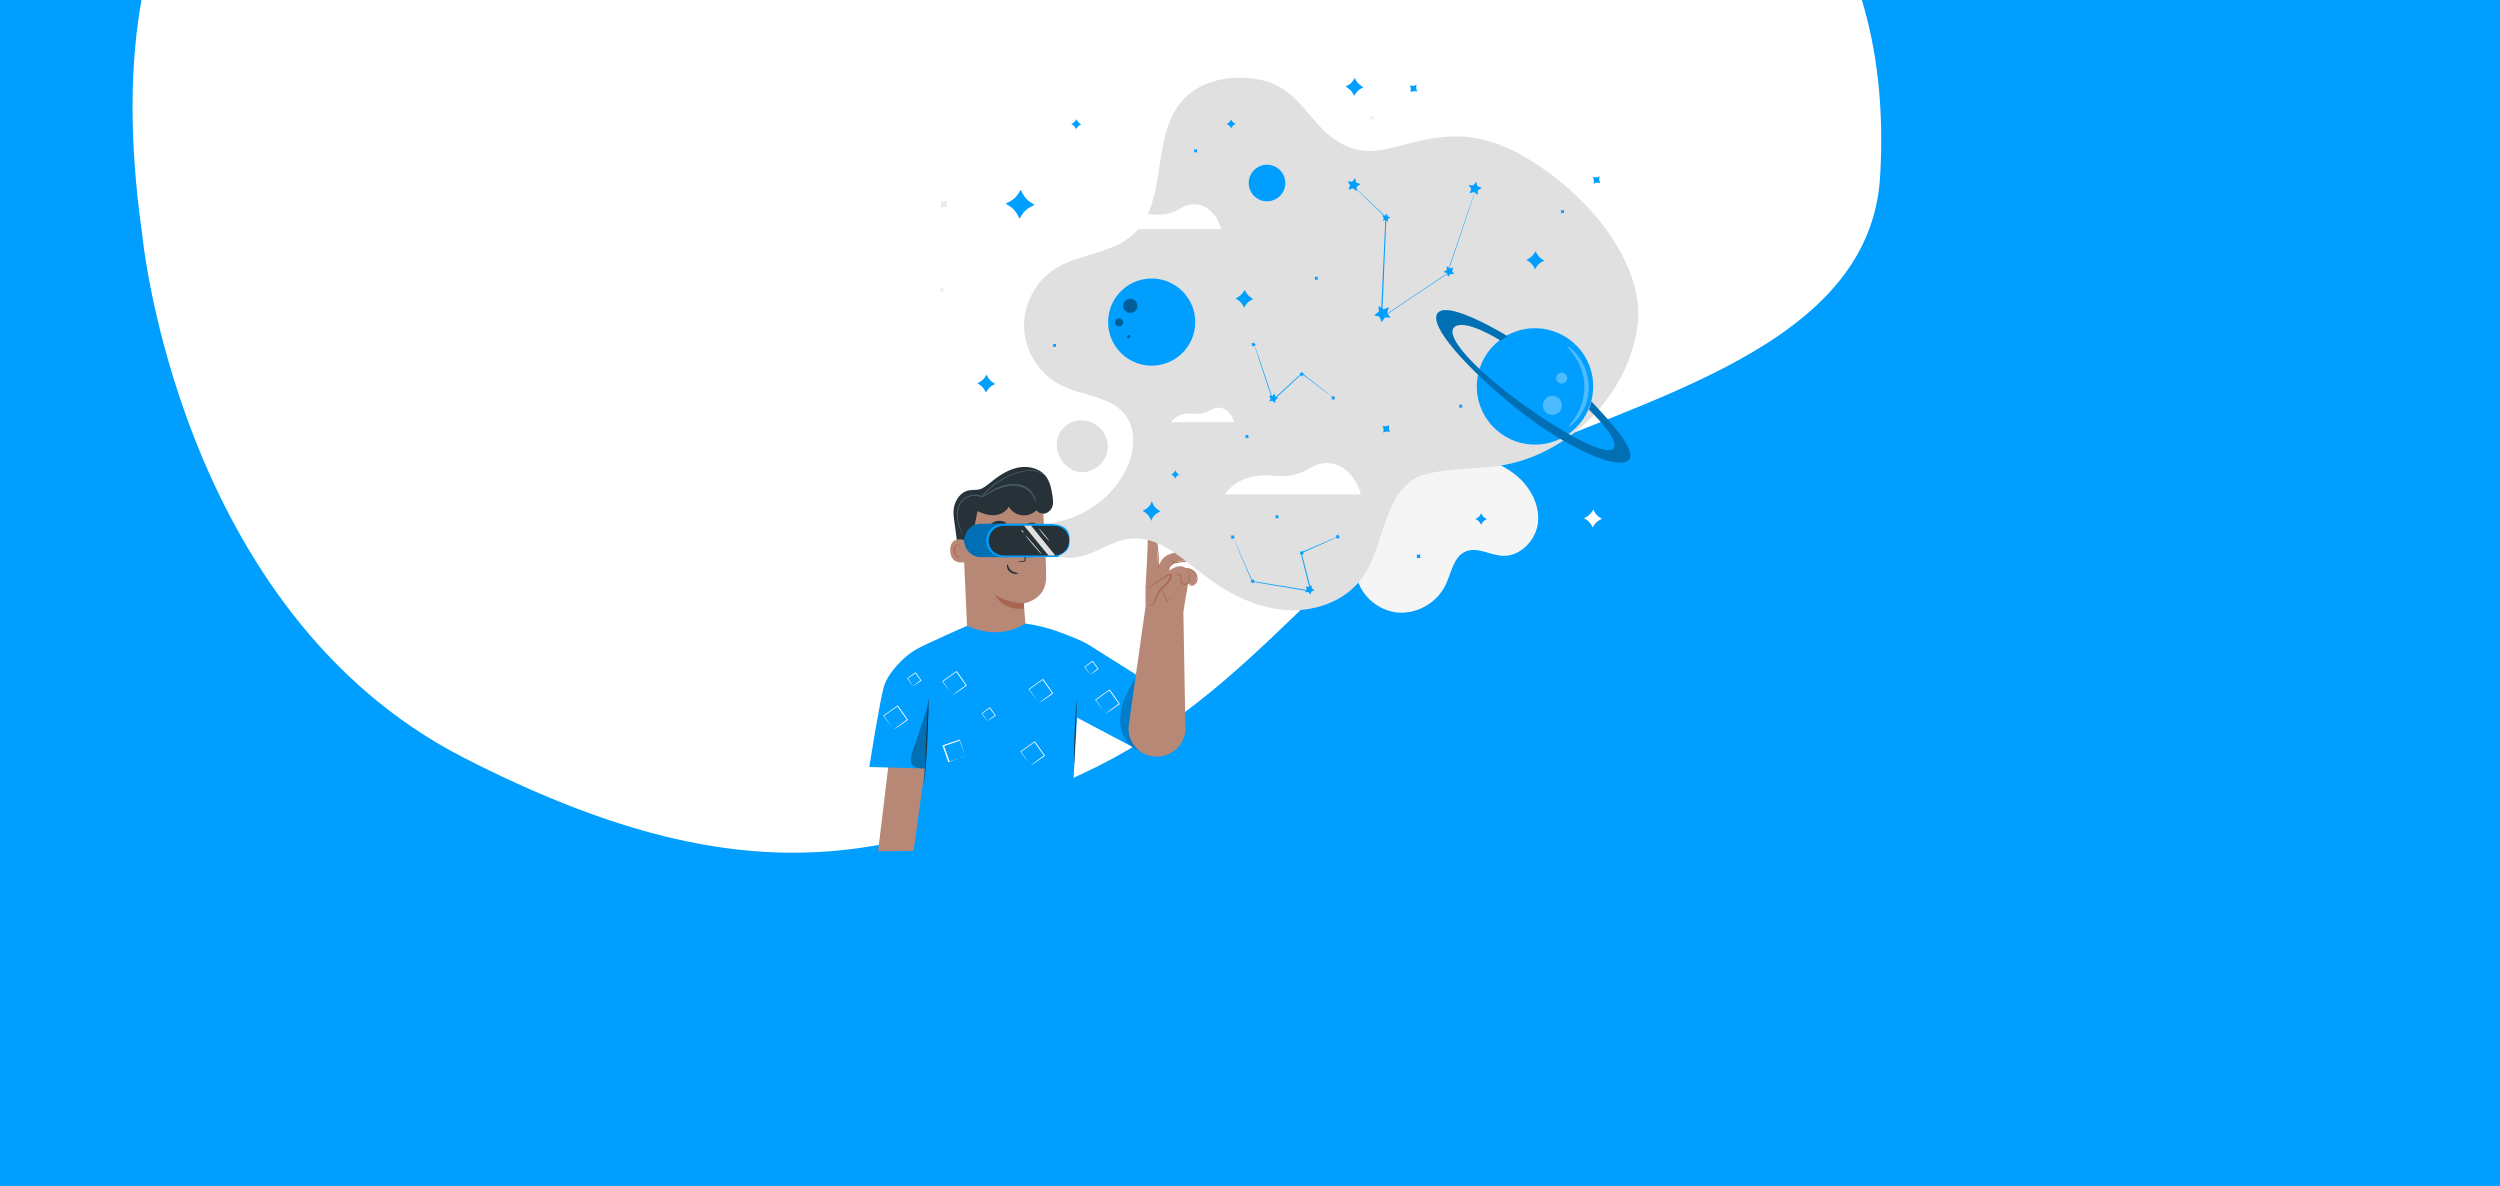 <?xml version="1.0" encoding="utf-8"?>
<!-- Generator: Adobe Illustrator 25.4.1, SVG Export Plug-In . SVG Version: 6.00 Build 0)  -->
<svg version="1.1" id="Livello_1" xmlns="http://www.w3.org/2000/svg" xmlns:xlink="http://www.w3.org/1999/xlink" x="0px" y="0px"
	 viewBox="0 0 1366 648" style="enable-background:new 0 0 1366 648;" xml:space="preserve">
<style type="text/css">
	.st0{fill:#009EFF;}
	.st1{fill:#FFFFFF;}
	.st2{fill:#EBEBEB;}
	.st3{fill:#F5F5F5;}
	.st4{fill:#263238;}
	.st5{fill:#B78876;}
	.st6{fill:#AA6550;}
	.st7{fill:#455A64;}
	.st8{opacity:0.3;}
	.st9{fill:#E0E0E0;}
	.st10{fill:#FAFAFA;}
	.st11{opacity:0.2;}
	.st12{opacity:0.4;}
</style>
<g>
	<g>
		<rect class="st0" width="1366" height="648"/>
		<path class="st1" d="M77.3,0c-5.9,33-7.2,74.9,0.4,128.1c0,0,19.3,205.6,175.3,285.7s237.4,55.2,336.8,9.7s136.7-127.7,222.2-167
			s209.8-66.2,215.3-160.1c2.2-37-1.7-69.3-10-96.4L77.3,0L77.3,0z"/>
	</g>
</g>
<g>
	<g>
		<g>
			<g>
				<g>
					<path class="st0" d="M539.1,204.7l-0.7,1.1c-0.8,1.3-1.9,2.3-3.2,3l-1.2,0.6l1.1,0.7c1.3,0.8,2.3,1.9,3,3.2l0.6,1.2l0.7-1.1
						c0.8-1.3,1.9-2.3,3.2-3l1.2-0.6l-1.1-0.7c-1.3-0.8-2.3-1.9-3-3.2L539.1,204.7z"/>
				</g>
			</g>
		</g>
	</g>
	<g>
		<g>
			<g>
				<g>
					<path class="st0" d="M588.2,65.1l-0.4,0.6c-0.4,0.7-1.1,1.3-1.8,1.7l-0.7,0.3l0.6,0.4c0.7,0.4,1.3,1.1,1.7,1.8l0.3,0.7l0.4-0.6
						c0.4-0.7,1.1-1.3,1.8-1.7l0.7-0.3l-0.6-0.4c-0.7-0.4-1.3-1.1-1.7-1.8L588.2,65.1z"/>
				</g>
			</g>
		</g>
	</g>
	<g>
		<g>
			<g>
				<g>
					<path class="st0" d="M557.7,103.7l-1.1,1.8c-1.2,2.1-3,3.7-5.2,4.8l-1.9,1l1.8,1.1c2.1,1.2,3.7,3,4.8,5.2l1,1.9l1.1-1.8
						c1.2-2.1,3-3.7,5.2-4.8l1.9-1l-1.8-1.1c-2.1-1.2-3.7-3-4.8-5.2L557.7,103.7z"/>
				</g>
			</g>
		</g>
	</g>
	<g>
		<g>
			<g>
				<g>
					<path class="st1" d="M870.6,278.4l-0.7,1.1c-0.8,1.3-1.9,2.3-3.2,3l-1.2,0.6l1.1,0.7c1.3,0.8,2.3,1.9,3,3.2l0.6,1.2l0.7-1.1
						c0.8-1.3,1.9-2.3,3.2-3l1.2-0.6l-1.1-0.7c-1.3-0.8-2.3-1.9-3-3.2L870.6,278.4z"/>
				</g>
			</g>
		</g>
	</g>
	<g>
		<g>
			<g>
				<g>
					<path class="st0" d="M740.3,42.6l-0.7,1.1c-0.8,1.3-1.9,2.3-3.2,3l-1.2,0.6l1.1,0.7c1.3,0.8,2.3,1.9,3,3.2l0.6,1.2l0.7-1.1
						c0.8-1.3,1.9-2.3,3.2-3l1.2-0.6l-1.1-0.7c-1.3-0.8-2.3-1.9-3-3.2L740.3,42.6z"/>
				</g>
			</g>
		</g>
	</g>
	<g>
		<g>
			<g>
				<g>
					<path class="st2" d="M517.4,109.6l-0.7,0.3c-0.7,0.3-1.5,0.4-2.3,0.2l-0.7-0.1l0.3,0.7c0.3,0.7,0.4,1.5,0.2,2.3l-0.1,0.7
						l0.7-0.3c0.7-0.3,1.5-0.4,2.3-0.2l0.7,0.1l-0.3-0.7c-0.3-0.7-0.4-1.5-0.2-2.3L517.4,109.6z"/>
				</g>
			</g>
		</g>
	</g>
	<g>
		<g>
			<g>
				<g>
					<path class="st0" d="M774,46.3l-0.7,0.3c-0.7,0.3-1.5,0.4-2.3,0.2l-0.7-0.1l0.3,0.7c0.3,0.7,0.4,1.5,0.2,2.3l-0.1,0.7l0.7-0.3
						c0.7-0.3,1.5-0.4,2.3-0.2l0.7,0.1l-0.3-0.7c-0.3-0.7-0.4-1.5-0.2-2.3L774,46.3z"/>
				</g>
			</g>
		</g>
	</g>
	<g>
		<g>
			<g>
				<g>
					<path class="st0" d="M874,96.3l-0.7,0.3c-0.7,0.3-1.5,0.4-2.3,0.2l-0.7-0.1l0.3,0.7c0.3,0.7,0.4,1.5,0.2,2.3l-0.1,0.7l0.7-0.3
						c0.7-0.3,1.5-0.4,2.3-0.2l0.7,0.1l-0.3-0.7c-0.3-0.7-0.4-1.5-0.2-2.3L874,96.3z"/>
				</g>
			</g>
		</g>
	</g>
	<g>
		<g>
			<g>
				<g>
					<path class="st2" d="M515.6,157.4l-0.3,0.1c-0.4,0.1-0.8,0.2-1.2,0.1l-0.3-0.1l0.1,0.3c0.1,0.4,0.2,0.8,0.1,1.2l-0.1,0.3
						l0.3-0.1c0.4-0.1,0.8-0.2,1.2-0.1l0.3,0.1l-0.1-0.3c-0.1-0.4-0.2-0.8-0.1-1.2L515.6,157.4z"/>
				</g>
			</g>
		</g>
	</g>
	<g>
		<g>
			<g>
				<g>
					<path class="st2" d="M750.6,63.4l-0.3,0.1c-0.4,0.1-0.8,0.2-1.2,0.1l-0.3-0.1l0.1,0.3c0.1,0.4,0.2,0.8,0.1,1.2l-0.1,0.3
						l0.3-0.1c0.4-0.1,0.8-0.2,1.2-0.1l0.3,0.1l-0.1-0.3c-0.1-0.4-0.2-0.8-0.1-1.2L750.6,63.4z"/>
				</g>
			</g>
		</g>
	</g>
	<g>
		<g>
			<g>
				<g>
					<g>
						<path class="st3" d="M764.9,259.4c16.1-10.7,27.3-11.1,35.5-10.3c10.5,0.9,20.4,4.1,28.7,11.2c7.3,6.3,12.4,15.9,11.2,25.6
							c-1.2,9.6-9.9,18.4-19.6,17.8c-6.8-0.5-13.6-5-19.8-2.4c-6.6,2.8-7.8,11.3-10.8,17.8c-4.5,9.9-15.3,16.4-26.2,15.6
							c-10.7-0.9-20.6-9.2-22.6-19.8c-1.6-7.9-1.8-19,0.5-26.8C744.8,276.8,750.9,266.7,764.9,259.4"/>
					</g>
				</g>
			</g>
		</g>
	</g>
	<g>
		<g>
			<g>
				<g>
					<g>
						<path class="st4" d="M523.2,301.7c0-8.5-2.3-17-2.2-22.2s3.4-10.7,8.6-11.6c1.8-0.3,3.7-0.1,5.5-0.5c2.1-0.5,3.8-2,5.5-3.3
							c4.4-3.6,9.2-7,14.7-8.4s12-0.3,15.7,4c2.7,3.1,3.5,7.3,4.1,11.4c0.3,2.1,0.6,4.3-0.3,6.3c-1.2,2.6-4.4,4-7,3.1"/>
					</g>
				</g>
			</g>
		</g>
		<g>
			<g>
				<g>
					<g>
						<g>
							<g>
								<g>
									<g>
										<g>
											<g>
												<g>
													<g>
														<g>
															<path class="st5" d="M529,355.6l32-1.5c0.2-3.4-1.6-24.4-1.6-24.4s12.1-1.9,12.2-14c0.1-12.1-1.9-39.9-1.9-39.9l0,0
																c-14-6-30.2-4-42.2,5.3l-1.8,1.4L529,355.6z"/>
														</g>
													</g>
												</g>
											</g>
										</g>
									</g>
								</g>
							</g>
							<g>
								<g>
									<g>
										<g>
											<g>
												<g>
													<g>
														<g>
															<path class="st6" d="M559.5,329.5c0,0-7.6,0.6-15.8-4.5c0,0,3.7,8.7,15.8,7.6V329.5z"/>
														</g>
													</g>
												</g>
											</g>
										</g>
									</g>
								</g>
							</g>
						</g>
					</g>
				</g>
				<g>
					<g>
						<g>
							<g>
								<g>
									<g>
										<g>
											<g>
												<g>
													<path class="st5" d="M527.2,295.1c-0.2-0.1-8.3-2.5-8,5.8s8.5,6.3,8.5,6.1C527.7,306.7,527.2,295.1,527.2,295.1z"/>
												</g>
											</g>
										</g>
									</g>
								</g>
							</g>
						</g>
					</g>
					<g>
						<g>
							<g>
								<g>
									<g>
										<g>
											<g>
												<g>
													<g>
														<path class="st6" d="M525.1,303.9c0,0-0.1,0.1-0.4,0.2c-0.2,0.1-0.6,0.2-1.1,0.1c-0.9-0.3-1.7-1.7-1.8-3.1
															c0-0.8,0.1-1.5,0.3-2.1s0.6-1,1-1.1s0.8,0.1,0.9,0.4c0.1,0.2,0.1,0.4,0.1,0.4s0.2-0.1,0.1-0.5c0-0.2-0.1-0.4-0.3-0.5
															c-0.2-0.2-0.5-0.2-0.8-0.2c-0.6,0.1-1.2,0.7-1.5,1.3c-0.3,0.7-0.5,1.5-0.4,2.3c0.1,1.7,1,3.2,2.2,3.5
															c0.6,0.1,1.1-0.1,1.3-0.3C525.1,304.1,525.1,303.9,525.1,303.9z"/>
													</g>
												</g>
											</g>
										</g>
									</g>
								</g>
							</g>
						</g>
					</g>
				</g>
				<g>
					<g>
						<g>
							<g>
								<g>
									<g>
										<g>
											<g>
												<g>
													<g>
														<g>
															<g>
																<g>
																	<g>
																		<path class="st4" d="M567.1,294.8c0,0.9-0.7,1.7-1.7,1.7c-0.9,0.1-1.7-0.6-1.8-1.6c0-0.9,0.7-1.7,1.7-1.7
																			C566.3,293.2,567.1,293.9,567.1,294.8z"/>
																	</g>
																</g>
															</g>
														</g>
													</g>
												</g>
											</g>
										</g>
										<g>
											<g>
												<g>
													<g>
														<g>
															<g>
																<g>
																	<g>
																		<g>
																			<path class="st4" d="M567.5,292.9c-0.2,0.2-1.5-0.7-3.4-0.7s-3.2,0.9-3.4,0.7c-0.1-0.1,0.1-0.5,0.7-0.9
																				c0.6-0.4,1.6-0.8,2.7-0.8c1.2,0,2.1,0.4,2.7,0.9C567.4,292.4,567.6,292.8,567.5,292.9z"/>
																		</g>
																	</g>
																</g>
															</g>
														</g>
													</g>
												</g>
											</g>
										</g>
									</g>
									<g>
										<g>
											<g>
												<g>
													<g>
														<g>
															<g>
																<g>
																	<g>
																		<path class="st4" d="M548.9,295.3c0,0.9-0.7,1.7-1.7,1.7c-0.9,0.1-1.7-0.6-1.8-1.6c0-0.9,0.7-1.7,1.7-1.7
																			C548.1,293.7,548.9,294.4,548.9,295.3z"/>
																	</g>
																</g>
															</g>
														</g>
													</g>
												</g>
											</g>
										</g>
										<g>
											<g>
												<g>
													<g>
														<g>
															<g>
																<g>
																	<g>
																		<g>
																			<path class="st4" d="M549.2,293.2c-0.2,0.2-1.5-0.7-3.4-0.7s-3.2,0.9-3.4,0.7c-0.1-0.1,0.1-0.5,0.7-0.9
																				c0.6-0.4,1.6-0.8,2.7-0.8c1.2,0,2.1,0.4,2.7,0.9C549.1,292.7,549.3,293.1,549.2,293.2z"/>
																		</g>
																	</g>
																</g>
															</g>
														</g>
													</g>
												</g>
											</g>
										</g>
									</g>
									<g>
										<g>
											<g>
												<g>
													<g>
														<g>
															<g>
																<g>
																	<g>
																		<path class="st4" d="M555.9,307c0-0.1,1.1-0.3,3-0.5c0.5,0,0.9-0.1,1-0.5c0.1-0.3-0.1-0.9-0.3-1.4
																			c-0.4-1.1-0.9-2.4-1.4-3.6c-1.9-5.1-3.4-9.4-3.2-9.5s2,4,3.9,9.2c0.5,1.3,0.9,2.5,1.3,3.6
																			c0.2,0.5,0.5,1.2,0.2,1.9c-0.1,0.4-0.5,0.6-0.8,0.7s-0.6,0.1-0.8,0.1C557.1,307.1,556,307.1,555.9,307z"/>
																	</g>
																</g>
															</g>
														</g>
													</g>
												</g>
											</g>
										</g>
									</g>
									<g>
										<g>
											<g>
												<g>
													<g>
														<g>
															<g>
																<g>
																	<g>
																		<path class="st4" d="M550.5,308.3c0.3,0,0.3,2,2,3.4s3.9,1.2,3.9,1.5c0,0.1-0.5,0.4-1.4,0.4s-2.2-0.3-3.2-1.1
																			c-1.1-0.9-1.5-2-1.6-2.9C550.1,308.8,550.3,308.3,550.5,308.3z"/>
																	</g>
																</g>
															</g>
														</g>
													</g>
												</g>
											</g>
										</g>
									</g>
								</g>
							</g>
						</g>
						<g>
							<g>
								<g>
									<g>
										<g>
											<g>
												<g>
													<g>
														<path class="st4" d="M549.7,286c-0.2,0.5-2,0.3-4.2,0.5s-3.9,0.9-4.2,0.4c-0.1-0.2,0.2-0.7,0.9-1.2s1.8-1,3.1-1.1
															s2.5,0.1,3.3,0.4C549.4,285.3,549.8,285.7,549.7,286z"/>
													</g>
												</g>
											</g>
										</g>
									</g>
								</g>
							</g>
						</g>
						<g>
							<g>
								<g>
									<g>
										<g>
											<g>
												<g>
													<g>
														<path class="st4" d="M566.8,287.5c-0.3,0.4-1.6,0-3.1,0c-1.5-0.1-2.8,0.3-3.1-0.2c-0.1-0.2,0.1-0.6,0.6-1
															c0.6-0.4,1.5-0.7,2.6-0.7s2,0.4,2.5,0.8C566.8,286.9,566.9,287.3,566.8,287.5z"/>
													</g>
												</g>
											</g>
										</g>
									</g>
								</g>
							</g>
						</g>
					</g>
				</g>
			</g>
		</g>
		<g>
			<g>
				<g>
					<g>
						<g>
							<path class="st4" d="M525.1,282c0.2,3.5-0.6,7.4,0,10.9c0.1,0.5,1.4,1.9,1.6,2.4c0.7,3.1,2,4.4,3.8,1.2
								c0.7-1.2,1.2-4.6,1.4-6c0.7-3.7,1.5-7.4,2.2-11.2c2.9,1.3,6,2.4,9.2,2.2c3.2-0.2,6.4-1.8,7.9-4.6c1.5,2.5,4.2,4.3,7.1,4.6
								c2.9,0.4,5.9-0.6,8-2.7c1.1,1.7,3.6,2.2,5.4,1.1c1.7-1.1,2.5-3.4,2-5.3c-0.8-3-4-4.6-6.9-5.4c-11.5-3.4-24.2-0.7-34.6,5.3
								c-1.5,0.9-3,1.9-4.2,3.1c-1.2,1.3-2.8,2.8-2.9,4.6"/>
						</g>
					</g>
				</g>
			</g>
		</g>
		<g>
			<g>
				<g>
					<g>
						<g>
							<path class="st7" d="M572,260.9c-0.1,0.1-0.7-0.8-2.2-1.8s-4.1-1.9-7.4-1.8c-6.5,0.4-15.6,3.9-22.8,11.1c-1,1-2,2.1-2.8,3.1
								l-0.2,0.3l-0.3-0.1c-4-1.9-8.9-0.2-11,2.9c-2.2,3.1-2.2,6.9-1.7,9.7c0.5,2.8,1.4,5,2,6.6c0.6,1.5,0.9,2.3,0.9,2.4
								c0,0-0.5-0.8-1.1-2.2c-0.7-1.5-1.7-3.7-2.3-6.6c-0.3-1.5-0.4-3.1-0.2-4.9s0.7-3.7,1.9-5.3c2.3-3.4,7.5-5.3,12-3.2l-0.5,0.1
								c0.9-1.1,1.8-2.2,2.9-3.2c7.3-7.3,16.6-10.8,23.3-11.1c3.4-0.1,6.1,1,7.6,2.1c0.8,0.6,1.3,1.1,1.6,1.5
								C571.9,260.7,572.1,260.9,572,260.9z"/>
						</g>
					</g>
				</g>
			</g>
		</g>
		<g>
			<g>
				<g>
					<g>
						<g>
							<path class="st7" d="M565.8,274.8c-0.2,0-0.1-2.1-2-4.7c-0.9-1.3-2.4-2.6-4.3-3.5c-1.9-0.9-4.2-1.3-6.6-1.2
								c-4.9,0.3-9,2.4-11.8,3.9c-2.8,1.6-4.6,2.7-4.6,2.5c0-0.1,0.4-0.4,1.1-0.9c0.7-0.5,1.8-1.3,3.2-2.2c2.8-1.7,6.9-4,12.1-4.3
								c2.6-0.1,5,0.3,7,1.3s3.5,2.4,4.4,3.8s1.4,2.7,1.5,3.7C565.9,274.2,565.8,274.8,565.8,274.8z"/>
						</g>
					</g>
				</g>
			</g>
		</g>
	</g>
	<g>
		<g>
			<g>
				<g>
					<g>
						<g>
							<path class="st0" d="M536,304.4h28.4c5,0,9.1-4.1,9.1-9.1l0,0c0-5-4.1-9.1-9.1-9.1H536c-5,0-9.1,4.1-9.1,9.1l0,0
								C526.9,300.3,530.9,304.4,536,304.4z"/>
						</g>
					</g>
				</g>
			</g>
			<g class="st8">
				<g>
					<g>
						<g>
							<path d="M536,304.4h28.4c5,0,9.1-4.1,9.1-9.1l0,0c0-5-4.1-9.1-9.1-9.1H536c-5,0-9.1,4.1-9.1,9.1l0,0
								C526.9,300.3,530.9,304.4,536,304.4z"/>
						</g>
					</g>
				</g>
			</g>
			<g>
				<g>
					<g>
						<g>
							<path class="st0" d="M548,304.4h28.4c5,0,9.1-4.1,9.1-9.1l0,0c0-5-4.1-9.1-9.1-9.1H548c-5,0-9.1,4.1-9.1,9.1l0,0
								C538.9,300.3,542.9,304.4,548,304.4z"/>
						</g>
					</g>
				</g>
			</g>
			<g>
				<g>
					<g>
						<g>
							<path class="st4" d="M548.3,303.5h27.8c4.5,0,8.1-3.6,8.1-8.1l0,0c0-4.5-3.6-8.1-8.1-8.1h-27.8c-4.5,0-8.1,3.6-8.1,8.1l0,0
								C540.1,299.9,543.8,303.5,548.3,303.5z"/>
						</g>
					</g>
				</g>
			</g>
		</g>
		<g>
			<g>
				<g>
					<g>
						<polygon class="st9" points="563.4,287.2 576.6,303.5 572.9,303.5 559.5,287.2 						"/>
					</g>
				</g>
			</g>
		</g>
		<g>
			<g>
				<g>
					<g>
						<g>
							<path class="st9" d="M560.2,292.4c-0.1,0.1,1.8,2.5,4.3,5.4s4.6,5.2,4.7,5.1c0.1-0.1-1.8-2.5-4.3-5.4
								S560.3,292.4,560.2,292.4z"/>
						</g>
					</g>
				</g>
			</g>
		</g>
		<g>
			<g>
				<g>
					<g>
						<g>
							<path class="st9" d="M558.1,289.6c-0.1,0.1,0.1,0.5,0.4,0.9c0.3,0.4,0.7,0.7,0.8,0.6s-0.1-0.5-0.4-0.9
								C558.6,289.8,558.2,289.5,558.1,289.6z"/>
						</g>
					</g>
				</g>
			</g>
		</g>
		<g>
			<g>
				<g>
					<g>
						<g>
							<path class="st9" d="M567.8,288.8c-0.1,0.1,0.9,1.7,2.4,3.5s2.9,3.1,3,3s-1.1-1.5-2.6-3.3C569,290.2,567.9,288.7,567.8,288.8
								z"/>
						</g>
					</g>
				</g>
			</g>
		</g>
	</g>
	<g>
		<g>
			<g>
				<g>
					<polygon class="st5" points="485.4,418.6 479.8,465.1 499.2,465 507.6,417.8 					"/>
				</g>
			</g>
		</g>
	</g>
	<g>
		<g>
			<g>
				<g>
					<path class="st0" d="M621.6,409.6l-33.1-17.5l-4.2,72.7l-85.1,0.1l6.2-45l-30.4-0.8c0,0,5.6-35.7,7.9-43.7s11.2-17,18.1-20.8
						c6.9-3.7,27.3-12.6,27.3-12.6c11.6,4.9,22.3,4.7,31.9-1.3c0,0,8.1,1,16.5,3.9c7,2.5,14.2,5.4,17.3,7.2
						c3,1.8,35.1,22.1,35.1,22.1L621.6,409.6z"/>
				</g>
			</g>
		</g>
	</g>
	<g>
		<g>
			<g>
				<g>
					<g>
						<path class="st4" d="M507.2,382c0,0,0,0.2-0.1,0.5c0,0.4-0.1,0.8-0.1,1.3c-0.1,1.2-0.1,2.9-0.2,4.9c-0.2,4.2-0.4,9.8-0.7,16.1
							c-0.3,6.3-0.6,11.9-0.8,16.1c-0.1,2-0.2,3.6-0.3,4.9c0,0.5-0.1,1-0.1,1.3s0,0.5,0,0.5s0-0.2,0.1-0.5c0-0.4,0.1-0.8,0.2-1.3
							c0.1-1.1,0.3-2.8,0.5-4.9c0.3-4.1,0.7-9.8,1-16.1c0.3-6.3,0.5-12,0.5-16.1c0-2,0.1-3.6,0.1-4.9c0-0.5,0-1,0-1.3
							C507.3,382.2,507.2,382,507.2,382z"/>
					</g>
				</g>
			</g>
		</g>
	</g>
	<g>
		<g>
			<g>
				<g>
					<g>
						<path class="st4" d="M586.9,416.9c0,0,0.1-0.5,0.1-1.3c0-1,0.1-2.2,0.2-3.7c0.1-3.2,0.3-7.4,0.6-12.1c0.2-4.7,0.4-9,0.4-12.1
							c0-1.6,0-2.8,0-3.7c0-0.9-0.1-1.3-0.1-1.3s-0.1,0.5-0.1,1.3c0,1-0.1,2.2-0.2,3.7c-0.1,3.2-0.3,7.4-0.6,12.1
							c-0.2,4.7-0.4,9-0.4,12.1c0,1.6,0,2.8,0,3.7C586.8,416.4,586.8,416.9,586.9,416.9z"/>
					</g>
				</g>
			</g>
		</g>
	</g>
	<g class="st8">
		<g>
			<g>
				<g>
					<g>
						<path d="M507,385.7c-2.7,8.1-5.4,16.2-8.2,24.2c-0.8,2.3-1.5,4.7-0.9,7s3.9,3.1,7.5,3c0,0,0.1-3.3,0.3-5.3
							c0.6-9.2,1.2-18.4,1.8-27.6"/>
					</g>
				</g>
			</g>
		</g>
	</g>
	<g>
		<g>
			<g>
				<g>
					<g>
						<path class="st10" d="M488.2,398.7c0,0-0.1-0.2-0.4-0.6s-0.6-1-1.1-1.6c-0.9-1.4-2.2-3.3-3.8-5.5v0.3c2.2-1.6,4.8-3.4,7.6-5.4
							c0.1,0-0.6-0.1-0.3-0.1l0,0l0,0l0,0l0,0l0,0v0.1l0.1,0.1l0.2,0.3l0.4,0.5c0.2,0.3,0.5,0.7,0.7,1c0.5,0.7,0.9,1.3,1.4,2
							c0.9,1.3,1.8,2.5,2.6,3.6v-0.3c-2.2,1.6-4.1,3-5.4,4c-0.6,0.5-1.1,0.8-1.5,1.2C488.4,398.5,488.2,398.7,488.2,398.7
							s0.2-0.1,0.5-0.3c0.4-0.3,0.9-0.6,1.6-1c1.3-0.9,3.3-2.2,5.6-3.9l0.2-0.1l-0.1-0.2c-0.8-1.1-1.6-2.3-2.5-3.6
							c-0.5-0.6-0.9-1.3-1.4-2c-0.2-0.3-0.5-0.7-0.7-1l-0.4-0.5l-0.2-0.3l-0.1-0.1v-0.1l0,0l0,0l0,0l0,0l0,0
							c0.3,0.1-0.4-0.1-0.3-0.1c-2.8,2-5.3,3.8-7.6,5.4l-0.2,0.1l0.1,0.2c1.7,2.3,3.1,4.2,4.1,5.5c0.5,0.6,0.8,1.1,1.1,1.5
							C488.1,398.6,488.2,398.7,488.2,398.7z"/>
					</g>
				</g>
			</g>
		</g>
	</g>
	<g>
		<g>
			<g>
				<g>
					<g>
						<path class="st10" d="M520.4,379.9c0,0-0.1-0.2-0.4-0.6c-0.3-0.4-0.6-1-1.1-1.6c-0.9-1.4-2.2-3.3-3.8-5.5v0.3
							c2.2-1.6,4.8-3.4,7.6-5.4c0.1,0-0.6-0.1-0.3-0.1l0,0l0,0l0,0l0,0l0,0v0.1l0.1,0.1l0.2,0.3l0.4,0.5c0.2,0.3,0.5,0.7,0.7,1
							c0.5,0.7,0.9,1.3,1.4,2c0.9,1.3,1.8,2.5,2.6,3.6v-0.3c-2.2,1.6-4.1,3-5.4,4c-0.6,0.5-1.1,0.8-1.5,1.2
							C520.6,379.7,520.4,379.9,520.4,379.9s0.2-0.1,0.5-0.3c0.4-0.3,0.9-0.6,1.6-1c1.3-0.9,3.3-2.2,5.6-3.9l0.2-0.1l-0.1-0.2
							c-0.8-1.1-1.6-2.3-2.5-3.6c-0.5-0.6-0.9-1.3-1.4-2c-0.2-0.3-0.5-0.7-0.7-1l-0.4-0.5L523,367l-0.1-0.1v-0.1l0,0l0,0l0,0l0,0
							l0,0c0.3,0.1-0.4-0.1-0.3-0.1c-2.8,2-5.3,3.8-7.6,5.4l-0.2,0.1l0.1,0.2c1.7,2.3,3.1,4.2,4.1,5.5c0.5,0.6,0.8,1.1,1.1,1.5
							C520.3,379.8,520.4,379.9,520.4,379.9z"/>
					</g>
				</g>
			</g>
		</g>
	</g>
	<g>
		<g>
			<g>
				<g>
					<g>
						<path class="st10" d="M567.6,384.2c0,0-0.1-0.2-0.4-0.6c-0.3-0.4-0.6-1-1.1-1.6c-0.9-1.4-2.2-3.3-3.8-5.5v0.3
							c2.2-1.6,4.8-3.4,7.6-5.4c0.1,0-0.6-0.1-0.3-0.1l0,0l0,0l0,0l0,0l0,0v0.1l0.1,0.1l0.2,0.3l0.4,0.5c0.2,0.3,0.5,0.7,0.7,1
							c0.5,0.7,0.9,1.3,1.4,2c0.9,1.3,1.8,2.5,2.6,3.6v-0.3c-2.2,1.6-4.1,3-5.4,4c-0.6,0.5-1.1,0.8-1.5,1.2
							C567.8,384,567.6,384.2,567.6,384.2s0.2-0.1,0.5-0.3c0.4-0.3,0.9-0.6,1.6-1c1.3-0.9,3.3-2.2,5.6-3.9l0.2-0.1l-0.1-0.2
							c-0.8-1.1-1.6-2.3-2.5-3.6c-0.5-0.6-0.9-1.3-1.4-2c-0.2-0.3-0.5-0.7-0.7-1l-0.4-0.5l-0.2-0.3l-0.1-0.1v-0.1l0,0l0,0l0,0l0,0
							l0,0c0.3,0.1-0.4-0.1-0.3-0.1c-2.8,2-5.3,3.8-7.6,5.4l-0.2,0.1l0.1,0.2c1.7,2.3,3.1,4.2,4.1,5.5c0.5,0.6,0.8,1.1,1.1,1.5
							C567.5,384.1,567.6,384.2,567.6,384.2z"/>
					</g>
				</g>
			</g>
		</g>
	</g>
	<g>
		<g>
			<g>
				<g>
					<g>
						<path class="st10" d="M563.1,418.3c0,0-0.1-0.2-0.4-0.6c-0.3-0.4-0.6-1-1.1-1.6c-0.9-1.4-2.2-3.3-3.8-5.5v0.3
							c2.2-1.6,4.8-3.4,7.6-5.4c0.1,0-0.6-0.1-0.3-0.1l0,0l0,0l0,0l0,0l0,0v0.1l0.1,0.1l0.2,0.3l0.4,0.5c0.2,0.3,0.5,0.7,0.7,1
							c0.5,0.7,0.9,1.3,1.4,2c0.9,1.3,1.8,2.5,2.6,3.6v-0.3c-2.2,1.6-4.1,3-5.4,4c-0.6,0.5-1.1,0.8-1.5,1.2
							C563.3,418.1,563.1,418.3,563.1,418.3s0.2-0.1,0.5-0.3c0.4-0.3,0.9-0.6,1.6-1c1.3-0.9,3.3-2.2,5.6-3.9l0.2-0.1l-0.1-0.2
							c-0.8-1.1-1.6-2.3-2.5-3.6c-0.5-0.6-0.9-1.3-1.4-2c-0.2-0.3-0.5-0.7-0.7-1l-0.4-0.5l-0.2-0.3l-0.1-0.1v-0.1l0,0l0,0l0,0l0,0
							l0,0c0.3,0.1-0.4-0.1-0.3-0.1c-2.8,2-5.3,3.8-7.6,5.4l-0.2,0.1l0.1,0.2c1.7,2.3,3.1,4.2,4.1,5.5c0.5,0.6,0.8,1.1,1.1,1.5
							C563,418.2,563.1,418.3,563.1,418.3z"/>
					</g>
				</g>
			</g>
		</g>
	</g>
	<g>
		<g>
			<g>
				<g>
					<g>
						<path class="st10" d="M604,390c0,0-0.1-0.2-0.4-0.6c-0.3-0.4-0.6-1-1.1-1.6c-0.9-1.4-2.2-3.3-3.8-5.5v0.3
							c2.2-1.6,4.8-3.4,7.6-5.4c0.1,0-0.6-0.1-0.3-0.1l0,0l0,0l0,0l0,0l0,0v0.1l0.1,0.1l0.2,0.3l0.4,0.5c0.2,0.3,0.5,0.7,0.7,1
							c0.5,0.7,0.9,1.3,1.4,2c0.9,1.3,1.8,2.5,2.6,3.6v-0.3c-2.2,1.6-4.1,3-5.4,4c-0.6,0.5-1.1,0.8-1.5,1.2
							C604.2,389.8,604,389.9,604,390c0,0,0.2-0.1,0.5-0.3c0.4-0.3,0.9-0.6,1.6-1c1.3-0.9,3.3-2.2,5.6-3.9l0.2-0.1l-0.1-0.2
							c-0.8-1.1-1.6-2.3-2.5-3.6c-0.5-0.6-0.9-1.3-1.4-2c-0.2-0.3-0.5-0.7-0.7-1l-0.4-0.5l-0.2-0.3l-0.1-0.1v-0.1l0,0l0,0l0,0l0,0
							l0,0c0.3,0.1-0.4-0.1-0.3-0.1c-2.8,2-5.3,3.8-7.6,5.4l-0.2,0.1l0.1,0.2c1.7,2.3,3.1,4.2,4.1,5.5c0.5,0.6,0.8,1.1,1.1,1.5
							C603.9,389.8,604,390,604,390z"/>
					</g>
				</g>
			</g>
		</g>
	</g>
	<g>
		<g>
			<g>
				<g>
					<g>
						<path class="st10" d="M539.5,394c0,0-0.3-0.5-0.8-1.3s-1.2-1.8-2.1-3.1v0.3c1.3-0.9,2.7-1.9,4.3-3c0.1,0-0.6-0.1-0.3-0.1l0,0
							l0,0l0,0l0,0l0,0l0,0l0.1,0.1l0.1,0.1l0.2,0.3c0.1,0.2,0.3,0.4,0.4,0.6c0.3,0.4,0.5,0.7,0.8,1.1c0.5,0.7,1,1.4,1.5,2v-0.3
							c-1.2,0.9-2.2,1.7-3,2.3C539.9,393.6,539.5,394,539.5,394s0.4-0.2,1.2-0.7s1.9-1.2,3.2-2.2l0.2-0.1l-0.1-0.2
							c-0.4-0.6-0.9-1.3-1.4-2c-0.3-0.4-0.5-0.7-0.8-1.1c-0.1-0.2-0.3-0.4-0.4-0.6l-0.2-0.3l-0.1-0.1l-0.1-0.1l0,0l0,0l0,0l0,0l0,0
							l0,0c0.3,0.1-0.4-0.1-0.3-0.1c-1.5,1.1-3,2.2-4.2,3.1l-0.2,0.1l0.1,0.2c1,1.3,1.8,2.4,2.3,3.1
							C539.1,393.7,539.5,394.1,539.5,394z"/>
					</g>
				</g>
			</g>
		</g>
	</g>
	<g>
		<g>
			<g>
				<g>
					<g>
						<path class="st10" d="M498.9,374.9c0,0-0.3-0.5-0.8-1.3s-1.2-1.8-2.1-3.1v0.3c1.3-0.9,2.7-1.9,4.3-3c0.1,0-0.6-0.1-0.3-0.1
							l0,0l0,0l0,0l0,0l0,0l0,0l0.1,0.1l0.1,0.1l0.2,0.3c0.1,0.2,0.3,0.4,0.4,0.6c0.3,0.4,0.5,0.7,0.8,1.1c0.5,0.7,1,1.4,1.5,2v-0.3
							c-1.2,0.9-2.2,1.7-3,2.3C499.3,374.5,498.9,374.8,498.9,374.9c0,0,0.4-0.2,1.2-0.7c0.8-0.5,1.9-1.2,3.2-2.2l0.2-0.1l-0.1-0.2
							c-0.4-0.6-0.9-1.3-1.4-2c-0.3-0.4-0.5-0.7-0.8-1.1c-0.1-0.2-0.3-0.4-0.4-0.6l-0.2-0.3l-0.1-0.1l-0.1-0.1l0,0l0,0l0,0l0,0l0,0
							l0,0c0.3,0.1-0.4-0.1-0.3-0.1c-1.5,1.1-3,2.2-4.2,3.1l-0.2,0.1l0.1,0.2c1,1.3,1.8,2.4,2.3,3.1
							C498.6,374.5,498.9,374.9,498.9,374.9z"/>
					</g>
				</g>
			</g>
		</g>
	</g>
	<g>
		<g>
			<g>
				<g>
					<g>
						<path class="st10" d="M595.7,368.6c0,0-0.3-0.5-0.8-1.3s-1.2-1.8-2.1-3.1v0.3c1.3-0.9,2.7-1.9,4.3-3c0.1,0-0.6-0.1-0.3-0.1
							l0,0l0,0l0,0l0,0l0,0l0,0l0.1,0.1l0.1,0.1l0.2,0.3c0.1,0.2,0.3,0.4,0.4,0.6c0.3,0.4,0.5,0.7,0.8,1.1c0.5,0.7,1,1.4,1.5,2v-0.3
							c-1.2,0.9-2.2,1.7-3,2.3C596.2,368.2,595.7,368.5,595.7,368.6c0,0,0.4-0.2,1.2-0.7s1.9-1.2,3.2-2.2l0.2-0.1l-0.1-0.2
							c-0.4-0.6-0.9-1.3-1.4-2c-0.3-0.4-0.5-0.7-0.8-1.1c-0.1-0.2-0.3-0.4-0.4-0.6l-0.2-0.3l-0.1-0.1l-0.1-0.1l0,0l0,0l0,0l0,0l0,0
							l0,0c0.3,0.1-0.4-0.1-0.3-0.1c-1.5,1.1-3,2.2-4.2,3.1l-0.2,0.1l0.1,0.2c1,1.3,1.8,2.4,2.3,3.1S595.7,368.6,595.7,368.6z"/>
					</g>
				</g>
			</g>
		</g>
	</g>
	<g>
		<g>
			<g>
				<g>
					<g>
						<path class="st10" d="M527.4,413.2c0,0-0.3,0.1-0.7,0.2c-0.5,0.2-1.1,0.4-1.8,0.6c-1.6,0.5-3.7,1.2-6.3,2.1l0.3,0.1
							c-0.9-2.6-2-5.6-3.1-8.8c0-0.1-0.3,0.6-0.1,0.3l0,0l0,0l0,0l0,0l0,0h0.1l0.2-0.1l0.3-0.1l0.6-0.2c0.4-0.1,0.8-0.3,1.2-0.4
							c0.8-0.3,1.5-0.5,2.3-0.8c1.5-0.5,2.9-1,4.1-1.5l-0.3-0.1c0.9,2.6,1.7,4.7,2.3,6.3c0.3,0.7,0.5,1.3,0.7,1.8
							C527.3,413,527.4,413.2,527.4,413.2s0-0.2-0.2-0.6c-0.2-0.5-0.3-1.1-0.6-1.8c-0.5-1.5-1.2-3.8-2.2-6.5l-0.1-0.2l-0.2,0.1
							c-1.3,0.4-2.7,0.9-4.2,1.4c-0.7,0.3-1.5,0.5-2.3,0.8c-0.4,0.1-0.8,0.3-1.2,0.4l-0.6,0.2l-0.3,0.1l-0.2,0.1h-0.1l0,0l0,0l0,0
							l0,0l0,0c0.1-0.3-0.2,0.4-0.2,0.3c1.1,3.2,2.2,6.2,3.1,8.8l0.1,0.2l0.2-0.1c2.7-1,4.9-1.8,6.4-2.4c0.7-0.3,1.3-0.5,1.7-0.7
							C527.3,413.3,527.5,413.2,527.4,413.2z"/>
					</g>
				</g>
			</g>
		</g>
	</g>
	<g class="st11">
		<g>
			<g>
				<g>
					<g>
						<path d="M621,369.3c-2.7,4.6-5.5,9.3-7.2,14.4c-1.5,4.2-2.2,8.7-1.6,13c0.6,4.4,2.6,8.7,6.1,11.4c1,0.8,2.2,1.5,3.4,1.5
							c2.3,0.1,4.1-1.9,5.1-3.9c2.5-5,2.1-10.8,1.3-16.3c-0.8-5.8-1.9-11.6-3.3-17.4"/>
					</g>
				</g>
			</g>
		</g>
	</g>
	<g>
		<g>
			<g>
				<g>
					<g>
						<g>
							<path class="st5" d="M616.8,395.8l9.1-64.1v-10.5c0,0,1.4-23.6,1.2-25.9c-0.2-2.6,1.1-3.4,2-3.4c1.5,0,2.7,1.8,2.9,4.1
								c0.1,0.8,0.8,13.2,0.8,13.2s0.5-1.1,2.2-3.5s5.9-4,10.3-4.2c4.4-0.2,5.7,0.2,5.8,1.9c0.1,0.7-0.3,1.3-0.8,1.7
								c-0.8,0.7-1.8,1.1-2.8,1.2c-7.1,0.3-8.7,4.2-8.7,4.2v1.4c0,0,4.1-3.4,7.6-2.3c0.6,0.2,1,0.4,1.4,0.8c1.9-0.1,3.8,0.8,4.9,2.3
								c1.1,1.6,1.3,3.8,0.5,5.6c-0.4,0.8-1.2,1.7-2.1,1.5c-0.5-0.1-0.9-0.4-1.3-0.7c-0.2-0.2-0.4-0.3-0.7-0.4l-0.5,3.8
								c0,0-1.7,8.6-2,12.4l1.1,62.7c0.2,8.7-6.9,15.8-15.5,15.8l0,0C622.7,413.6,615.4,405.2,616.8,395.8z"/>
						</g>
					</g>
				</g>
			</g>
			<g>
				<g>
					<g>
						<g>
							<g>
								<path class="st5" d="M627.9,330.8c1.3,0.3,2.6-0.8,3.2-2c0.6-1.2,0.8-2.6,1.4-3.8c1.6-3.7,5.9-5.7,7.4-9.5
									c0.2-0.5,0.3-1.2-0.2-1.5c-0.4-0.3-1,0-1.4,0.3c-3.7,2.4-7.5,4.8-11.2,7.2"/>
							</g>
						</g>
					</g>
				</g>
				<g>
					<g>
						<g>
							<g>
								<g>
									<path class="st6" d="M626.9,321.5c0,0,0.4-0.4,1.1-0.9c0.8-0.5,1.9-1.3,3.2-2.2c1.4-1,3.1-2,4.9-3.2
										c0.5-0.3,0.9-0.6,1.4-0.9s1-0.8,1.9-0.7c0.5,0.1,0.8,0.5,0.8,0.9c0.1,0.4,0,0.8-0.1,1.1c-0.2,0.6-0.5,1.2-0.9,1.8
										c-1.5,2.2-3.5,3.7-4.9,5.3c-0.7,0.8-1.3,1.6-1.7,2.5s-0.6,1.7-0.9,2.5c-0.5,1.6-1.6,2.8-2.5,3.1c-0.9,0.4-1.5,0.1-1.5,0
										s0.5,0.1,1.3-0.3s1.7-1.4,2.1-3c0.2-0.8,0.4-1.7,0.8-2.6c0.4-0.9,1-1.8,1.7-2.7c1.4-1.7,3.4-3.2,4.8-5.2
										c0.3-0.5,0.6-1.1,0.8-1.6s0.1-1-0.2-1.1s-0.8,0.2-1.3,0.6c-0.5,0.3-1,0.6-1.4,0.9c-1.8,1.1-3.5,2.2-5,3.1
										c-1.4,0.9-2.6,1.6-3.4,2C627.4,321.3,627,321.6,626.9,321.5z"/>
								</g>
							</g>
						</g>
					</g>
				</g>
			</g>
			<g>
				<g>
					<g>
						<g>
							<g>
								<path class="st6" d="M638.7,312.1c0.1,0-0.1-1.1,0.7-2.4c0.4-0.7,1.1-1.3,2-1.7c0.9-0.4,2.1-0.6,3.3-0.7s2.4-0.2,3.5-0.5
									c1-0.3,1.9-0.8,2.5-1.5c0.6-0.6,0.7-1.4,0.6-1.9c-0.1-0.5-0.3-0.7-0.3-0.7s0.1,0.3,0.1,0.7c0,0.4-0.1,1.1-0.6,1.6
									s-1.4,1-2.4,1.3s-2.2,0.4-3.4,0.5s-2.4,0.3-3.4,0.8c-1,0.4-1.8,1.2-2.2,1.9c-0.4,0.7-0.5,1.4-0.5,1.9
									C638.6,311.8,638.7,312.1,638.7,312.1z"/>
							</g>
						</g>
					</g>
				</g>
			</g>
			<g>
				<g>
					<g>
						<g>
							<g>
								<path class="st6" d="M632,295.2c-0.1,0,0,0.9,0.1,2.5c0.1,1.7,0.3,3.7,0.5,5.9c0.1,2.2,0.3,4.2,0.4,5.9
									c0.1,1.5,0.1,2.5,0.2,2.5c0.1,0,0.1-0.9,0.1-2.5c0-1.5-0.1-3.6-0.2-6c-0.2-2.3-0.4-4.4-0.6-5.9
									C632.2,296.1,632,295.2,632,295.2z"/>
							</g>
						</g>
					</g>
				</g>
			</g>
			<g>
				<g>
					<g>
						<g>
							<g>
								<path class="st6" d="M641.7,314.7c0,0,0.3-0.1,0.7-0.3c0.4-0.2,1.1-0.5,1.9-0.2c0.4,0.1,0.6,0.5,0.7,1c0.1,0.5,0,1,0,1.6
									s0,1.3,0.4,1.9c0.5,0.6,1.2,0.9,2,0.9s1.4-0.4,1.9-1c0.4-0.5,0.7-1.1,0.8-1.8c0.1-1.2-0.1-2.3-0.3-3.2
									c-0.2-0.9-0.5-1.6-0.8-2s-0.5-0.6-0.5-0.6s0.2,0.2,0.4,0.7c0.2,0.4,0.4,1.1,0.6,2c0.1,0.9,0.3,1.9,0.2,3
									c-0.1,1-1,2.2-2.3,2.3c-0.6,0-1.2-0.2-1.5-0.7c-0.3-0.4-0.4-1-0.4-1.6s0.1-1.2,0-1.7c-0.1-0.6-0.5-1.1-1-1.2
									c-1-0.3-1.7,0.1-2.1,0.4C641.9,314.4,641.7,314.6,641.7,314.7z"/>
							</g>
						</g>
					</g>
				</g>
			</g>
			<g>
				<g>
					<g>
						<g>
							<g>
								<path class="st6" d="M649,318.1c0,0-0.1,0.3,0.1,0.7c0.2,0.4,0.7,1,1.5,1.2s1.9-0.2,2.7-1c0.7-0.8,1.1-2.1,1-3.3
									c-0.1-1.3-0.6-2.4-1.3-3.2c-0.7-0.8-1.6-1.3-2.3-1.6c-0.8-0.3-1.4-0.3-1.9-0.3c-0.4,0-0.7,0.1-0.7,0.1c0,0.1,1-0.1,2.4,0.5
									c0.7,0.3,1.5,0.8,2.1,1.6c0.6,0.8,1.1,1.8,1.1,3c0.1,1.1-0.2,2.3-0.8,3c-0.6,0.8-1.5,1.1-2.2,1s-1.2-0.6-1.4-0.9
									C649.1,318.4,649,318.1,649,318.1z"/>
							</g>
						</g>
					</g>
				</g>
			</g>
			<g>
				<g>
					<g>
						<g>
							<g>
								<path class="st6" d="M641,327c0,0-0.5-0.1-1.2,0.1s-1.7,0.7-2.5,1.7l0.4,0.1c-0.1-0.5-0.2-1.1-0.4-1.6
									c-0.9-3.1-2.8-5.1-2.9-5c-0.1,0.1,1.5,2.1,2.4,5.1c0.2,0.5,0.3,1.1,0.4,1.6l0.1,0.5l0.3-0.5c0.6-0.9,1.5-1.5,2.2-1.7
									C640.6,327.1,641,327.1,641,327z"/>
							</g>
						</g>
					</g>
				</g>
			</g>
			<g>
				<g>
					<g>
						<g>
							<g>
								<path class="st6" d="M639.9,305.9c-0.1,0.1,0.4,0.9,1.5,1.3s2.1,0.1,2,0c0-0.1-0.9-0.1-1.9-0.4
									C640.6,306.4,640,305.8,639.9,305.9z"/>
							</g>
						</g>
					</g>
				</g>
			</g>
		</g>
	</g>
	<g>
		<g>
			<path class="st9" d="M579.9,210.6c-11.5-5.7-19.5-17.8-20.3-30.6s5.7-25.8,16.4-32.8c13.2-8.6,31.2-8.4,42.9-18.9
				c19.7-17.6,9.6-53.1,26.9-73.1c10.4-12,28.3-14.8,43.8-11.4c19.6,4.3,26,23.3,39.8,32.5c12.7,8.5,22.2,7,36.7,3
				c28.4-7.8,41.6-5.4,59.5,2.4c3.6,1.6,10,5.5,13.3,7.6c29.6,18.8,61.2,55.9,55.6,90.6c-6.1,37.7-38.7,69.6-76.5,74.8
				c-10.7,1.5-36.4,1.2-45.5,7.1c-17.4,11.2-16.1,37.4-28.3,54.1c-9.6,13.1-27,18.9-43.2,17.3s-31.1-9.6-43.9-19.5
				c-11.9-9.2-24.4-20.9-39.4-19.4c-6.9,0.7-13,4.2-19.4,7c-6.3,2.8-13.5,4.8-20,2.5c0,0,5.2-2.1,5.8-5.4c2-10.7-4.4-12.2-12.5-12.2
				c17.8-2,33.8-11.8,42.5-27.4c5.5-9.9,7.6-23,0.8-32C607.1,216.4,591.7,216.4,579.9,210.6z"/>
		</g>
		<g>
			<path class="st9" d="M605,241.1c0.6,2.8,0.4,5.8-1,8.7c-1.2,2.7-3.4,4.8-5.9,6.3c-10.2,5.9-19.9-2.7-20.7-12.2
				c-0.2-2.4,0.4-5,1.6-7.3C585.3,225.3,602.2,228.5,605,241.1z"/>
		</g>
		<g>
			<g>
				<g>
					<g>
						<g>
							<g>
								<path class="st0" d="M738.8,101.1c0,0,0.1,0.1,0.3,0.3c0.2,0.2,0.5,0.5,0.9,0.9c0.8,0.8,2.1,2,3.6,3.5
									c3.2,3.1,7.8,7.5,13.5,13l-0.1-0.1c-0.6,14.2-1.5,33.4-2.5,54.8v0.5l0.4-0.3c1.6-1,3.2-2.1,4.9-3.3
									c11.1-7.5,21.7-14.5,31-20.7h0.1v-0.1c4.6-13.8,8.5-25.4,11.3-33.6c1.4-4.1,2.4-7.3,3.2-9.5c0.4-1.1,0.6-1.9,0.8-2.5
									c0.1-0.3,0.2-0.5,0.2-0.7c0-0.1,0.1-0.2,0.1-0.2s0,0.1-0.1,0.2c-0.1,0.2-0.1,0.4-0.2,0.6c-0.2,0.6-0.5,1.4-0.9,2.5
									c-0.8,2.2-1.9,5.4-3.3,9.5c-2.8,8.2-6.7,19.8-11.4,33.6l0.1-0.1c-9.3,6.2-19.8,13.2-31,20.7c-1.7,1.1-3.3,2.2-4.9,3.3
									l0.4,0.2c0.9-21.4,1.7-40.6,2.3-54.8v-0.1l-0.1-0.1c-5.8-5.5-10.4-9.9-13.6-12.9c-1.6-1.5-2.8-2.7-3.7-3.5
									c-0.4-0.4-0.7-0.7-1-0.9C739,101.2,738.8,101.1,738.8,101.1z"/>
							</g>
						</g>
					</g>
				</g>
			</g>
			<g>
				<g>
					<g>
						<g>
							<polygon class="st0" points="753.3,167.1 753.4,170.3 750.8,172.2 753.8,173.1 754.9,176.1 756.7,173.5 759.8,173.5 
								757.9,170.9 758.9,167.9 755.9,169 							"/>
						</g>
					</g>
				</g>
			</g>
			<g>
				<g>
					<g>
						<g>
							<polygon class="st0" points="790.5,145.4 790.5,147.5 788.7,148.6 790.7,149.3 791.2,151.3 792.5,149.7 794.6,149.8 
								793.4,148.1 794.1,146.2 792.1,146.7 							"/>
						</g>
					</g>
				</g>
			</g>
			<g>
				<g>
					<g>
						<g>
							<polygon class="st0" points="806.6,99.3 805,101.3 802.5,101.1 803.9,103.2 803,105.6 805.5,104.9 807.4,106.5 807.5,104 
								809.6,102.6 807.2,101.7 							"/>
						</g>
					</g>
				</g>
			</g>
			<g>
				<g>
					<g>
						<g>
							<polygon class="st0" points="740.4,97.3 738.8,99.3 736.3,99.1 737.7,101.2 736.8,103.6 739.3,102.9 741.2,104.5 741.3,102 
								743.4,100.6 741,99.7 							"/>
						</g>
					</g>
				</g>
			</g>
			<g>
				<g>
					<g>
						<g>
							<polygon class="st0" points="757.8,116.6 756.8,117.9 755.2,117.8 756.1,119.1 755.5,120.6 757,120.2 758.3,121.2 
								758.4,119.6 759.7,118.7 758.2,118.2 							"/>
						</g>
					</g>
				</g>
			</g>
		</g>
		<g>
			<g>
				<g>
					<g>
						<g>
							<g>
								<path class="st0" d="M685,187.4c0,0,0,0.2,0.2,0.6c0.1,0.5,0.3,1.1,0.6,1.8c0.5,1.6,1.2,3.9,2.1,6.6
									c1.9,5.7,4.4,13.5,7.4,22.3l0.1,0.4l0.3-0.3c1.1-1,2.3-2.2,3.6-3.3c4.4-4.1,8.6-7.9,12.2-11.3h-0.3c5,3.8,9.2,7,12.2,9.3
									c1.5,1.1,2.6,2,3.5,2.6c0.4,0.3,0.7,0.5,0.9,0.7c0.2,0.1,0.3,0.2,0.3,0.2s-0.1-0.1-0.3-0.3s-0.5-0.4-0.9-0.7
									c-0.8-0.7-2-1.6-3.4-2.7c-3-2.3-7.1-5.6-12.1-9.4l-0.1-0.1l-0.1,0.1c-3.7,3.4-7.8,7.2-12.3,11.3c-1.2,1.1-2.4,2.2-3.6,3.3
									l0.4,0.1c-3-8.8-5.6-16.6-7.5-22.3c-1-2.8-1.7-5-2.3-6.6c-0.3-0.7-0.5-1.3-0.6-1.8C685.1,187.6,685,187.4,685,187.4z"/>
							</g>
						</g>
					</g>
				</g>
			</g>
			<g>
				<g>
					<g>
						<g>
							<polygon class="st0" points="696.4,215 695.2,216.4 693.3,216.2 694.3,217.8 693.5,219.4 695.3,219 696.7,220.3 696.9,218.4 
								698.5,217.5 696.8,216.8 							"/>
						</g>
					</g>
				</g>
			</g>
			<g>
				<g>
					<g>
						<g>
							<polygon class="st0" points="728.8,216.1 728.2,216.8 727.3,216.7 727.8,217.5 727.4,218.3 728.3,218.1 729,218.7 729,217.8 
								729.8,217.4 729,217 							"/>
						</g>
					</g>
				</g>
			</g>
			<g>
				<g>
					<g>
						<g>
							<polygon class="st0" points="685.3,186.9 684.7,187.6 683.7,187.5 684.2,188.2 683.8,189.1 684.7,188.9 685.4,189.5 
								685.5,188.6 686.3,188.1 685.4,187.8 							"/>
						</g>
					</g>
				</g>
			</g>
			<g>
				<g>
					<g>
						<g>
							<polygon class="st0" points="711.6,203.1 711,203.8 710.1,203.7 710.6,204.4 710.2,205.3 711.1,205.1 711.8,205.7 
								711.9,204.8 712.7,204.3 711.8,204 							"/>
						</g>
					</g>
				</g>
			</g>
		</g>
		<g>
			<g>
				<g>
					<g>
						<g>
							<g>
								<path class="st0" d="M673.7,293.4c0,0,0,0.2,0.2,0.5c0.1,0.3,0.3,0.8,0.5,1.3c0.5,1.2,1.2,2.9,2.1,5
									c1.9,4.3,4.5,10.4,7.6,17.6v0.1h0.1c7,1.2,15.2,2.5,24,4c2.7,0.4,5.4,0.9,8,1.3l0.4,0.1l-0.1-0.4c-2-7.7-3.8-14.8-5.3-20.8
									l-0.1,0.2c5.9-2.6,10.7-4.8,14.1-6.3c1.7-0.8,3-1.3,3.9-1.8c0.4-0.2,0.8-0.4,1-0.5s0.3-0.2,0.3-0.2s-0.1,0-0.4,0.1
									c-0.3,0.1-0.6,0.2-1,0.4c-0.9,0.4-2.3,1-3.9,1.7c-3.4,1.5-8.3,3.6-14.2,6.1l-0.2,0.1v0.2c1.5,6,3.3,13.1,5.2,20.9l0.3-0.3
									c-2.6-0.4-5.3-0.9-8-1.3c-8.7-1.4-16.9-2.8-24-3.9l0.2,0.1c-3.2-7.2-5.9-13.3-7.8-17.6c-0.9-2.1-1.7-3.8-2.2-4.9
									c-0.3-0.5-0.5-1-0.6-1.3C673.7,293.5,673.7,293.3,673.7,293.4z"/>
							</g>
						</g>
					</g>
				</g>
			</g>
			<g>
				<g>
					<g>
						<g>
							<polygon class="st0" points="713.5,320.3 714.1,322 713.1,323.6 714.9,323.5 716,324.9 716.5,323.2 718.3,322.5 716.7,321.5 
								716.7,319.7 715.2,320.8 							"/>
						</g>
					</g>
				</g>
			</g>
			<g>
				<g>
					<g>
						<g>
							<polygon class="st0" points="729.9,292.4 730.2,293.2 729.7,294 730.6,293.9 731.2,294.7 731.4,293.8 732.3,293.5 731.5,293 
								731.5,292 730.8,292.6 							"/>
						</g>
					</g>
				</g>
			</g>
			<g>
				<g>
					<g>
						<g>
							<polygon class="st0" points="683.4,316.7 683.8,317.5 683.2,318.3 684.2,318.2 684.7,319 685,318.1 685.8,317.8 685.1,317.3 
								685,316.4 684.3,316.9 							"/>
						</g>
					</g>
				</g>
			</g>
			<g>
				<g>
					<g>
						<g>
							<polygon class="st0" points="710.3,301.2 710.6,302.1 710.1,302.8 711,302.8 711.5,303.5 711.8,302.6 712.6,302.3 
								711.9,301.8 711.9,300.9 711.1,301.5 							"/>
						</g>
					</g>
				</g>
			</g>
			<g>
				<g>
					<g>
						<g>
							<polygon class="st0" points="672.5,292.5 672.9,293.4 672.3,294.1 673.3,294.1 673.8,294.8 674.1,293.9 674.9,293.6 
								674.2,293.1 674.1,292.2 673.4,292.8 							"/>
						</g>
					</g>
				</g>
			</g>
		</g>
		<circle class="st0" cx="692.3" cy="100" r="10"/>
		<g>
			<g>
				<g>
					<g>
						<g>
							<g>
								
									<ellipse transform="matrix(0.986 -0.166 0.166 0.986 -23.459 141.739)" class="st0" cx="838.8" cy="211.6" rx="31.8" ry="31.8"/>
							</g>
						</g>
					</g>
				</g>
				<g class="st8">
					<g>
						<g>
							<g>
								<path class="st1" d="M843,221.5c0,2.9,2.3,5.2,5.2,5.2s5.2-2.3,5.2-5.2s-2.3-5.2-5.2-5.2S843,218.7,843,221.5z"/>
							</g>
						</g>
					</g>
				</g>
				<g class="st8">
					<g>
						<g>
							<g>
								<path class="st1" d="M850.3,206.6c0,1.7,1.3,3,3,3s3-1.3,3-3s-1.3-3-3-3C851.7,203.6,850.3,204.9,850.3,206.6z"/>
							</g>
						</g>
					</g>
				</g>
			</g>
			<g>
				<g>
					<g>
						<g>
							<path class="st0" d="M869.6,219.3c-0.1,0.6,27.2,26.8,20.1,32.3c-7,5.6-36.7-8.7-61.9-29.1c-25.3-20.4-48.3-45.2-42-51.7
								c6.3-6.6,37.9,12.9,37.9,12.9l-3.8,2.4c0,0-19.1-12.2-25.1-7.5c-6,4.8,11.2,23.3,35.5,41s47.7,30.2,51.4,25.3
								c3.6-4.9-13.5-21.1-13.5-21.1L869.6,219.3z"/>
						</g>
					</g>
				</g>
			</g>
			<g class="st8">
				<g>
					<g>
						<g>
							<path d="M869.6,219.3c-0.1,0.6,27.2,26.8,20.1,32.3c-7,5.6-36.7-8.7-61.9-29.1c-25.3-20.4-48.3-45.2-42-51.7
								c6.3-6.6,37.9,12.9,37.9,12.9l-3.8,2.4c0,0-19.1-12.2-25.1-7.5c-6,4.8,11.2,23.3,35.5,41s47.7,30.2,51.4,25.3
								c3.6-4.9-13.5-21.1-13.5-21.1L869.6,219.3z"/>
						</g>
					</g>
				</g>
			</g>
			<g class="st8">
				<g>
					<g>
						<g>
							<g>
								<path class="st1" d="M856.3,189.2c-0.3,0.3,1.9,2.1,4.3,5.8c2.4,3.6,5,9.3,5.1,16c0.1,6.6-2.2,12.5-4.5,16.2
									c-2.3,3.8-4.4,5.7-4.1,6c0.2,0.2,2.7-1.3,5.5-5c1.4-1.9,2.8-4.3,3.9-7.2c1.1-2.9,1.7-6.3,1.6-9.9c-0.1-3.6-0.9-7-2-9.9
									c-1.2-2.9-2.7-5.3-4.1-7.1C859.1,190.4,856.5,189,856.3,189.2z"/>
							</g>
						</g>
					</g>
				</g>
			</g>
		</g>
		<path class="st0" d="M809.3,280.4l-0.4,0.8c-0.5,0.9-1.2,1.6-2,2l-0.8,0.4l0.8,0.4c0.9,0.5,1.6,1.2,2,2l0.4,0.8l0.4-0.8
			c0.5-0.9,1.2-1.6,2-2l0.8-0.4l-0.8-0.4c-0.9-0.5-1.6-1.2-2-2L809.3,280.4z"/>
		<path class="st0" d="M672.7,65.2l-0.3,0.6c-0.4,0.7-0.9,1.3-1.6,1.6l-0.6,0.3l0.6,0.3c0.7,0.4,1.3,0.9,1.6,1.6l0.3,0.6l0.3-0.6
			c0.4-0.7,0.9-1.3,1.6-1.6l0.6-0.3l-0.6-0.3c-0.7-0.4-1.3-0.9-1.6-1.6L672.7,65.2z"/>
		<path class="st0" d="M839,137.3l-0.7,1.1c-0.8,1.3-1.9,2.3-3.2,3L834,142l1.1,0.7c1.3,0.8,2.3,1.9,3,3.2l0.6,1.2l0.7-1.1
			c0.8-1.3,1.9-2.3,3.2-3l1.2-0.6l-1.1-0.7c-1.3-0.8-2.3-1.9-3-3.2L839,137.3z"/>
		<path class="st0" d="M680.1,158.4l-0.7,1.1c-0.8,1.3-1.9,2.3-3.2,3L675,163l1.1,0.7c1.3,0.8,2.3,1.9,3,3.2l0.6,1.2l0.7-1.1
			c0.8-1.3,1.9-2.3,3.2-3l1.2-0.6l-1.1-0.7c-1.3-0.8-2.3-1.9-3-3.2L680.1,158.4z"/>
		<path class="st0" d="M629.4,273.8l-0.7,1.7c-0.8,1.3-1.9,2.3-3.2,3l-1.2,0.6l1.1,0.7c1.3,0.8,2.3,1.9,3,3.2l0.6,1.6l0.7-1.6
			c0.8-1.3,1.9-2.3,3.2-3l1.2-0.6l-1.1-0.7c-1.3-0.8-2.3-1.9-3-3.2L629.4,273.8z"/>
		<path class="st0" d="M642.2,256.9l-0.3,0.7c-0.3,0.6-0.8,1-1.4,1.3l-0.5,0.3l0.5,0.3c0.6,0.3,1,0.8,1.3,1.4l0.3,0.7l0.3-0.7
			c0.3-0.6,0.8-1,1.4-1.3l0.5-0.3l-0.5-0.3c-0.6-0.3-1-0.8-1.3-1.4L642.2,256.9z"/>
		<path class="st0" d="M759.1,232.3l-0.7,0.3c-0.7,0.3-1.5,0.4-2.3,0.2l-0.7-0.1l0.3,0.7c0.3,0.7,0.4,1.5,0.2,2.3l-0.1,0.7l0.7-0.3
			c0.7-0.3,1.5-0.4,2.3-0.2l0.7,0.1l-0.3-0.7c-0.3-0.7-0.4-1.5-0.2-2.3L759.1,232.3z"/>
		<path class="st0" d="M577.1,187.8l-0.3,0.1c-0.4,0.1-0.8,0.2-1.2,0.1l-0.3-0.1l0.1,0.3c0.1,0.4,0.2,0.8,0.1,1.2l-0.1,0.3l0.3-0.1
			c0.4-0.1,0.8-0.2,1.2-0.1l0.3,0.1l-0.1-0.3c-0.1-0.4-0.2-0.8-0.1-1.2L577.1,187.8z"/>
		<path class="st0" d="M698.6,281.4l-0.3,0.1c-0.4,0.1-0.8,0.2-1.2,0.1l-0.3-0.1l0.1,0.3c0.1,0.4,0.2,0.8,0.1,1.2l-0.1,0.3l0.3-0.1
			c0.4-0.1,0.8-0.2,1.2-0.1l0.3,0.1l-0.1-0.3c-0.1-0.4-0.2-0.8-0.1-1.2L698.6,281.4z"/>
		<path class="st0" d="M799,221l-0.3,0.1c-0.4,0.1-0.8,0.2-1.2,0.1l-0.3-0.1l0.1,0.3c0.1,0.4,0.2,0.8,0.1,1.2l-0.1,0.3l0.3-0.1
			c0.4-0.1,0.8-0.2,1.2-0.1l0.3,0.1l-0.1-0.3c-0.1-0.4-0.2-0.8-0.1-1.2L799,221z"/>
		<path class="st0" d="M776.1,302.8l-0.4,0.2c-0.5,0.2-0.9,0.2-1.4,0.1l-0.4-0.1l0.2,0.4c0.2,0.5,0.2,0.9,0.1,1.4l-0.1,0.4l0.4-0.2
			c0.5-0.2,0.9-0.2,1.4-0.1l0.4,0.1l-0.2-0.4c-0.2-0.5-0.2-0.9-0.1-1.4L776.1,302.8z"/>
		<path class="st0" d="M720.1,151.1l-0.3,0.1c-0.4,0.1-0.8,0.2-1.2,0.1l-0.3-0.1l0.1,0.3c0.1,0.4,0.2,0.8,0.1,1.2l-0.1,0.3l0.3-0.1
			c0.4-0.1,0.8-0.2,1.2-0.1l0.3,0.1l-0.1-0.3c-0.1-0.4-0.2-0.8-0.1-1.2L720.1,151.1z"/>
		<path class="st0" d="M654.1,81.5l-0.3,0.1c-0.4,0.1-0.8,0.2-1.2,0.1l-0.3-0.1l0.1,0.3c0.1,0.4,0.2,0.8,0.1,1.2l-0.1,0.3l0.3-0.1
			c0.4-0.1,0.8-0.2,1.2-0.1l0.3,0.1l-0.1-0.3c-0.1-0.4-0.2-0.8-0.1-1.2L654.1,81.5z"/>
		<path class="st0" d="M854.6,114.7l-0.3,0.1c-0.4,0.1-0.8,0.2-1.2,0.1l-0.3-0.1l0.1,0.3c0.1,0.4,0.2,0.8,0.1,1.2l-0.1,0.3l0.3-0.1
			c0.4-0.1,0.8-0.2,1.2-0.1l0.3,0.1l-0.1-0.3c-0.1-0.4-0.2-0.8-0.1-1.2L854.6,114.7z"/>
		<path class="st0" d="M682.2,237.6l-0.3,0.1c-0.4,0.1-0.8,0.2-1.2,0.1l-0.3-0.1l0.1,0.3c0.1,0.4,0.2,0.8,0.1,1.2l-0.1,0.3l0.3-0.1
			c0.4-0.1,0.8-0.2,1.2-0.1l0.3,0.1l-0.1-0.3c-0.1-0.4-0.2-0.8-0.1-1.2L682.2,237.6z"/>
		<g>
			<g>
				<g>
					<g>
						<g>
							
								<ellipse transform="matrix(2.338071e-02 -1 1 2.338071e-02 438.365 801.071)" class="st0" cx="629.2" cy="176.2" rx="23.8" ry="23.8"/>
						</g>
					</g>
				</g>
			</g>
			<g class="st12">
				<g>
					<g>
						<g>
							<path d="M621.5,167c-0.1-2.1-1.8-3.8-4-3.8c-2.1,0.1-3.8,1.8-3.8,4c0.1,2.1,1.8,3.8,4,3.8C619.8,170.9,621.5,169.2,621.5,167
								z"/>
						</g>
					</g>
				</g>
			</g>
			<g class="st12">
				<g>
					<g>
						<g>
							<path d="M613.7,176.1c0-1.2-1.1-2.2-2.3-2.2s-2.2,1.1-2.2,2.3s1.1,2.2,2.3,2.2C612.7,178.4,613.7,177.3,613.7,176.1z"/>
						</g>
					</g>
				</g>
			</g>
			<g class="st12">
				<g>
					<g>
						<g>
							<path d="M616.7,183c-0.5,0-0.8,0.4-0.8,0.9s0.4,0.8,0.9,0.8s0.8-0.4,0.8-0.9C617.6,183.4,617.2,183,616.7,183z"/>
						</g>
					</g>
				</g>
			</g>
		</g>
		<path class="st1" d="M667.3,125.2h-59c0,0,5.2-9.5,20.4-8.1c14.5,1.3,15.3-4.7,22.6-5.4C658.7,110.9,664.8,116.6,667.3,125.2z"/>
		<path class="st1" d="M743.6,270.1h-74.2c0,0,6.6-11.9,25.6-10.2c18.2,1.7,19.2-5.9,28.4-6.8C732.8,252.2,740.5,259.3,743.6,270.1z
			"/>
		<path class="st1" d="M674.4,230.7h-34.5c0,0,3.1-5.6,11.9-4.7c8.5,0.8,8.9-2.7,13.2-3.2C669.3,222.3,672.9,225.6,674.4,230.7z"/>
	</g>
</g>
</svg>
